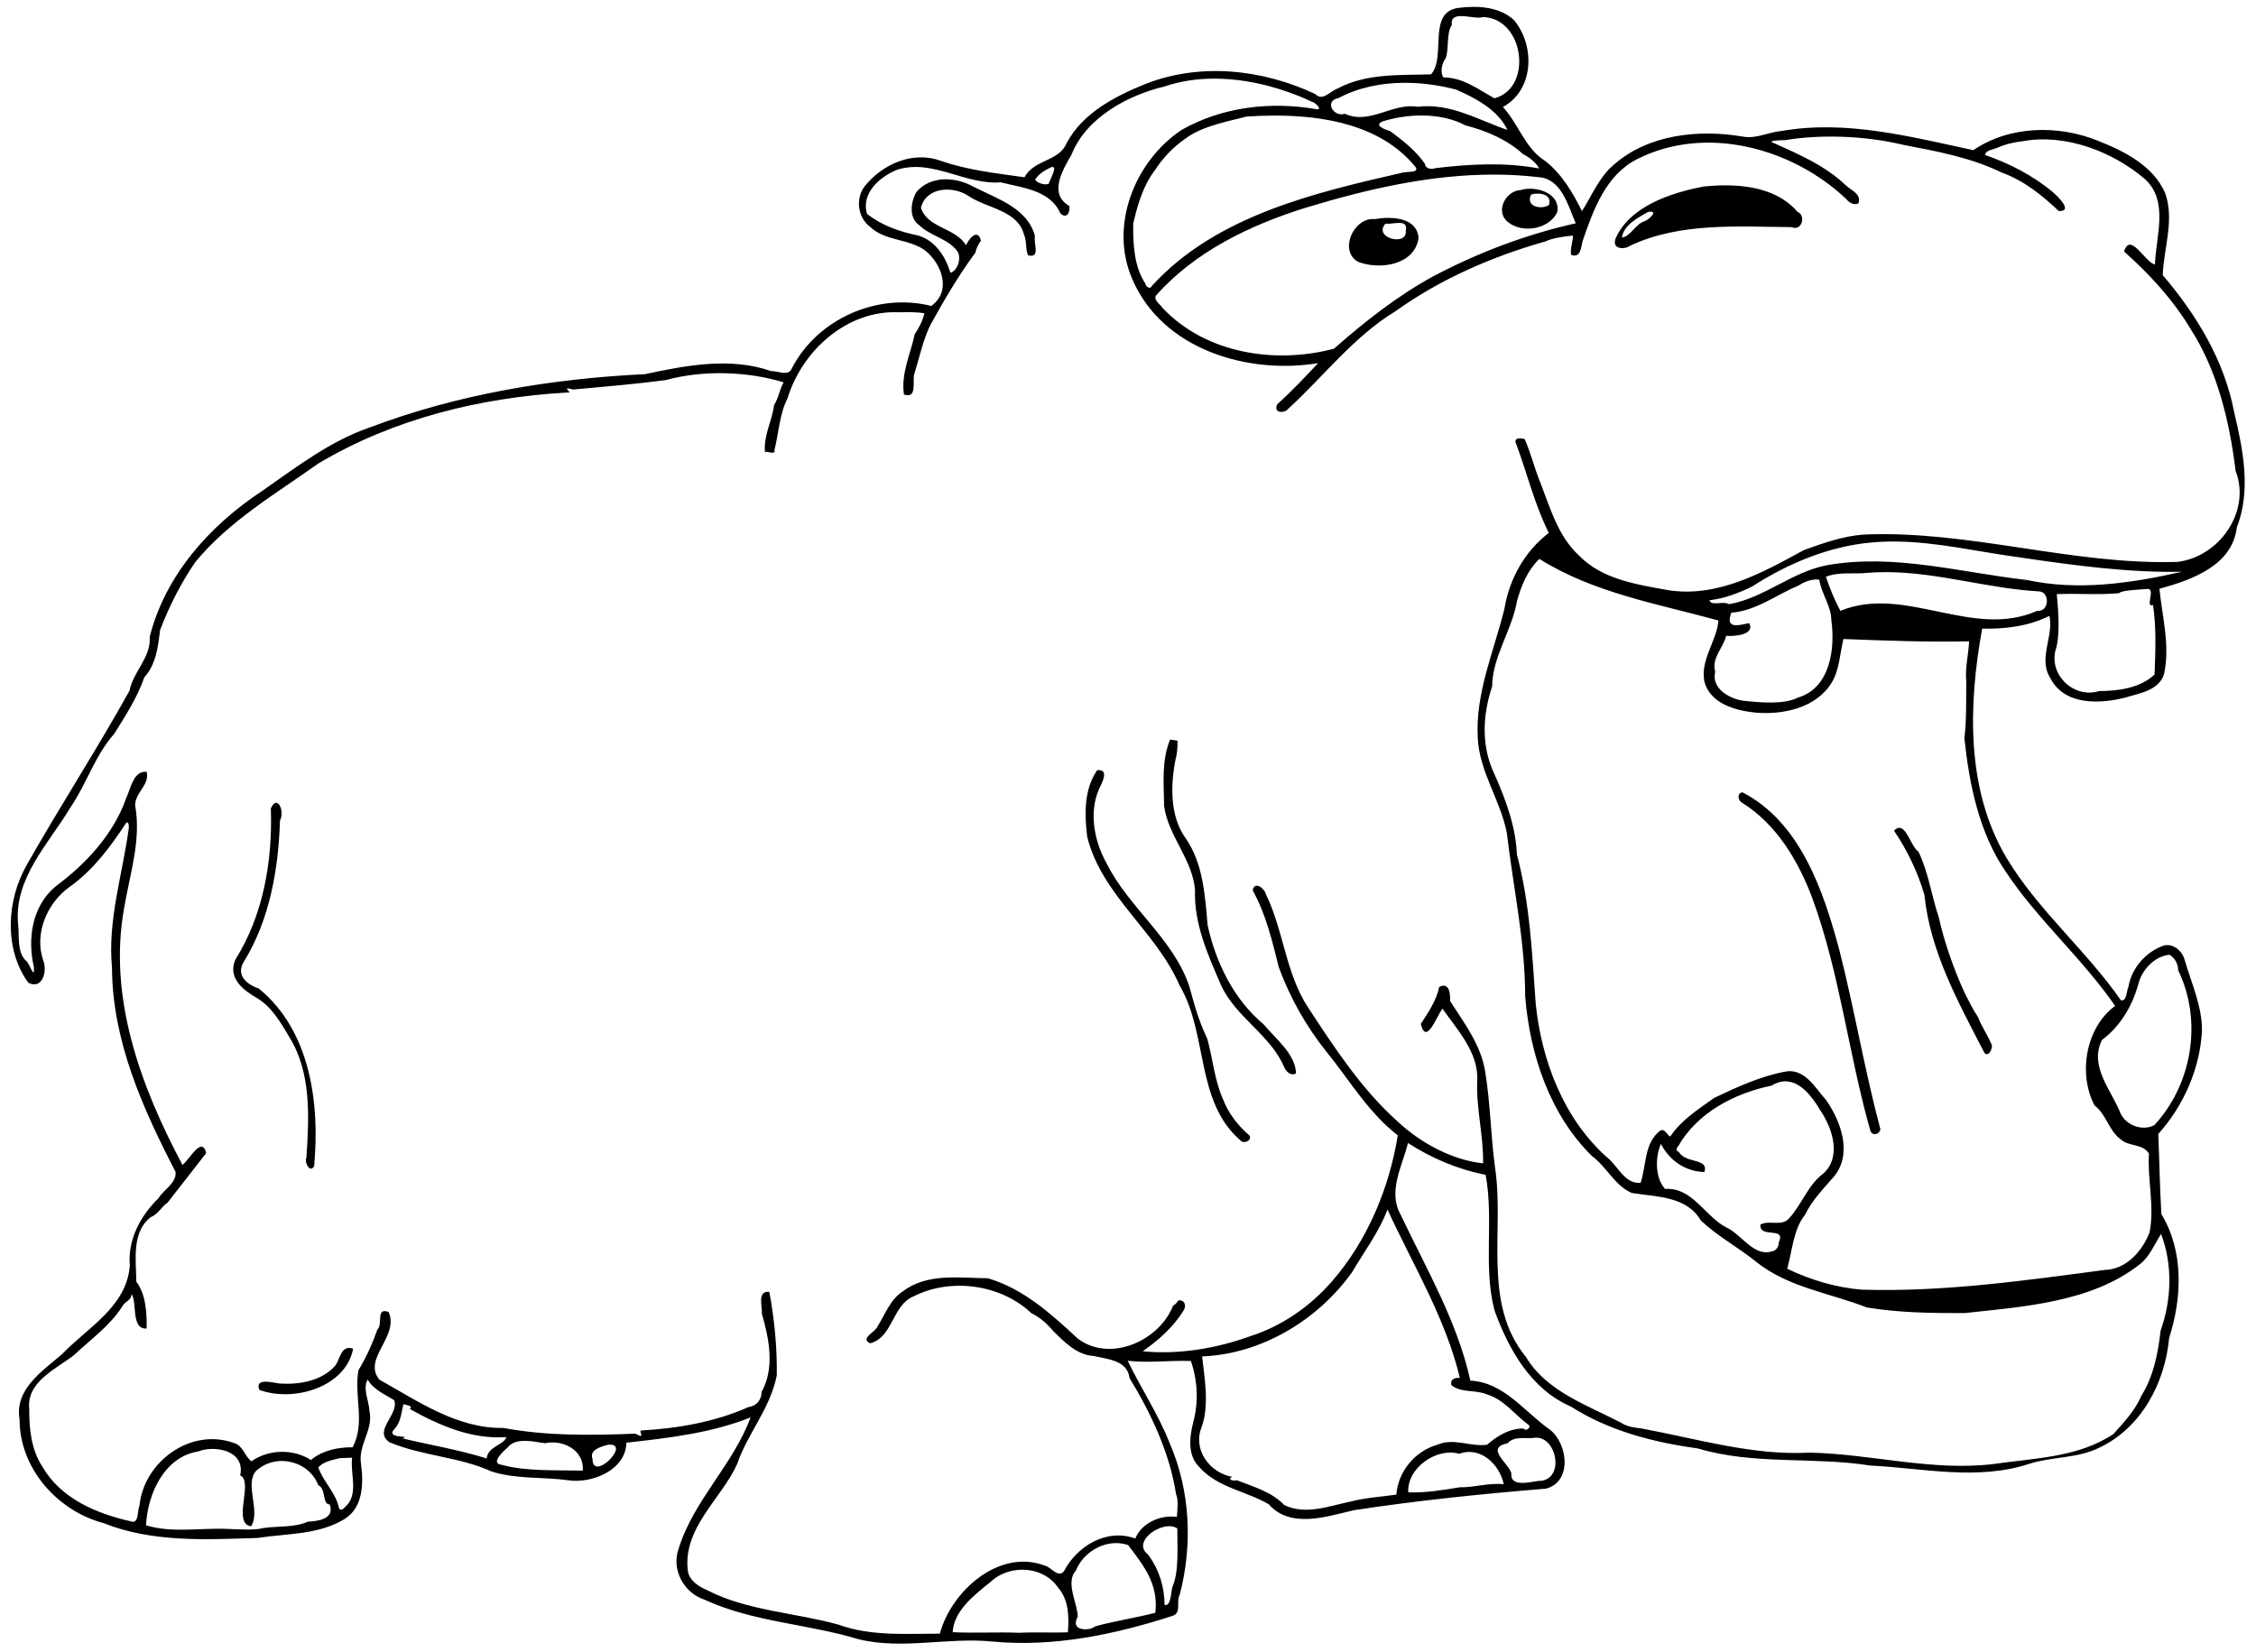 <?xml version="1.0" encoding="UTF-8"?>
<svg width="1857pt" height="1360pt" version="1.1" viewBox="0 0 1857 1360" xmlns="http://www.w3.org/2000/svg">
<path transform="scale(.8)" d="m1515.7 7.072c-5.1 0.026-10.1 0.416-15 1.016-32.6 4.325-12.3 50.111-28.2 68.424-32 1.025-66.8-1.263-96.3 14.625-7.4 2.45-15.3 13.603-22.9 5.638-54.6-25.7-119.4-32.713-176.3-9.738-30.9 12.688-63.2 29.643-79.6 60.343-7.7 18.97-33.9 16.78-43.2 35.06-28.9-4.12-58.1-7.2-85.96-16.89-28.74-10.51-59.83 3.07-78.19 25.7-10.07 12.45-7.7 32.69 5.25 42.25 15.79 14.92 39.73 11.88 56.79 24.38 16.64 13.48 27.53 41.48 6.11 57-55.09-14.03-116.88 13.13-143.2 63.69-3.52 9.4-14.45 3.02-21.57 3.33-41.84-14.62-87.49-5.92-129.72 3.13-96.57 4.7-192.97 20.66-283.66 55.01-40.92 14.11-75.61 41.08-110.76 65.5-53.67 35.48-99.23 86.41-115.26 149.82 1.53 21.37-16.88 35.38-20.75 55.43-33.617 60.53-71.505 118.91-105.74 179.25-20.803 36.62-23.615 86.55 1.61 121.36 14.9 7.4 19.613-12.45 15.338-22.99-9.412-27.46 3.613-58.37 26.313-75.12 24.762-17.33 42.999-42.01 59.409-67.01 2.79 0.06 2.28 4.08 2.3 6.06-6.44 47.77-21.99 94.82-17.26 143.62 0.24 74.84 31.57 144.74 65.37 209.94 1.28 11.7-12.12 18.1-17.55 27.2-18.43 18-31.78 42.5-29.5 69-2.86 42.4-43.208 63.9-69.871 91.6-20.187 17.4-48.924 36.1-43.549 67-0.112 50.3 38.862 94.1 86.2 106.7 50.81 20.2 105.47 17 158.81 15.3 30.24-4.7 63.25-3 90.08-19.9 18.64-12.2 18.81-36.7 16.21-56.5-3.2-19.1 12.89-35 8.75-53.9-0.41-10.5-7.35-23.1-1.88-32.7 5.95 10.6 17.58 15.1 27.32 21.3 5.2 14.8-22.26 31.5-4.8 43.3 33.94 14.2 71.44 14.8 104.96 30 25.14 8.1 52.44 5.5 78.51 9 24.43 3.9 59.68-10.3 60.18-38.6 43.16-4.8 87.09-9.8 127.79-26-17.82 48.5-58.57 85.3-73.88 134.7-7.96 21.7 4.93 45.7 26.56 52.9 49.88 23 106.02 24.8 158.13 40.6 45.51 11.2 92.65-2.3 138.81 2.5 62.8 5.8 125.2-7.3 184.6-26.5 9.5-3.1 3.4-15 7.3-21.6 13.5-51.3 11-107.2-10.3-156.1-11.5-29.5-29.7-56.7-43.2-84.8 21.6 2.5 43.7-0.6 65 0.2 7.1 20.3 8 42.5 2.4 63.3-3.8 15.2-6 33.9 6.3 45.9 18.7 21.2 48.2 24.6 71.5 38.3 22.2 25.3 59.3 12.7 87.4 6.1 65.6-10 131.7-16.8 197.8-22.2 27.3-7.2 22.4-46.2 4.2-60.6-26.4-18.4-47.2-48.8-82-50.6-13.5-61-45.3-114.9-71.7-170.7-13.6-23.8 1.9-50.8 7.5-73.8 24.4 15.7 51.4 27.2 79.9 32.7 8.6 46.1-2.7 94.2 9.1 139.5 14.6 40.2 37.5 81.2 78.6 99 39.4 25.1 84.7 36.8 130.6 43.1 57.8 17.3 118.5 8.3 177.4 17.6 54.6 2.7 110.9 15.9 164.4-2 23.3-7.2 49-5.3 71.2-16.3 43.4-20.4 67.7-66.7 72-113 13.3-41.4 15.2-89.2-8-127.5-1.7-28.1-2-55.1-3.2-82.4 26.2-29.1 43.1-67.8 45-106.7 0-25.4-11.1-48.9-18-72.98-2.6-8.93-12-17-21.7-14.1-18.5 6.57-33 23.42-36.1 42.88-2 3.3-1.6 15.5-7.8 13.1-35.8-51.45-85.1-92.34-117.5-146.29-42-70.66-39.3-157.73-25.1-235.97 23.3 0.51 47.9-2.34 69.2-13.18 4.7 21.1-12 43.83 1 64.23 14.5 28.09 50.7 26.62 77 19.92 14.6-4.54 35.5-7.36 40.1-24.94 6.1-28.98-2.1-58.63-4.9-87.03 32.8-9.04 75-23.68 79.6-63.12 15-38.5 6.4-80.19-2.8-119.04-10.1-53.03-38.8-100.09-73.4-140.63 1-28.07 12.4-56.89 2.4-84.7-12.5-28.09-41.8-42.75-68.9-53.51-40.9-16.62-91.2-15.74-128.4 9.6-64.4-13.75-130.6-31.31-196.9-19.8-13.6 1.05-26.3 8.41-40.1 5.87-45.5-7.75-97.6-2.46-133.4 29.36-14.8 12.52-22.7 32.64-32.3 47.29-9.3-18.8-20.5-37.87-37.4-51.31-21.3-13.2-27.5-38.03-43.9-55.81 32.2-17.703 33.2-63.04 11.5-89.328-11.5-10.621-26.9-13.818-42.2-13.74zm-12.6 9.485c7.6-0.066 17.9 2.822 23 0.994 42.4 1.487 51.4 72.999 11.6 83.609-16.4-8.973-32.5-21.561-52.5-21.461-3.7-4.825-1.6-15.187 2.3-19.625 3.7-10.725 0.4-25.173 6.3-34.398-1-7.23 3.4-9.068 9.3-9.119zm-253 64.382c34.3 0.103 69.4 9.571 100 23.881 2.8 0.27 11.8 8.77 4 7.5-46.9-8.11-96.4-2.33-138 21.19-48.7 32.23-75.1 98.94-51 153.88 30.9 72.17 118.7 98.32 191.1 86.31-13.1 14.15-27.4 29.07-42 42.4-4.6 9.11 7.4 9.6 11.3 4.58 36.6-33.49 67.6-74.49 110.4-100.42 46.1-33.07 99.6-56.34 154.2-71.82 6.8-3.29 19.6-5.34 28.4-5.99-0.2 6.64-3 13.08-2 19.76 10 3.85 10.1-7.58 11.8-13.91 11.1-32.22 23.8-68.3 56.5-84.69 70.3-35.45 159-11.47 214.4 40.8 3 3.79 7.8 7.05 12.9 4.98 3.7-9.63-7.5-13.54-12.9-18.67-21.8-20.9-50.2-32.67-77-44.83 4.3-1.89 9.7-1.34 14.6-1.7 36.4-6.03 81.9-4.58 120.5 4.66 34.5 6.7 70.5 13.08 102.5 28.83 22.5 8.01 41.4 23.33 58.5 39.48 15.5 0.54-1.3-15.19-6.1-19.52-20.5-16.97-44.3-29.33-69.4-38.04-0.6-4.75 8-5.68 12-7.38 8.7-4.06 18.4-6.01 27.9-7.13 42.4-7.3 90.6 10.44 124.3 39.21 24.8 22.76 11.2 58.85 10.3 87.85-9.8-1.37-25.3-34.34-31.8-13.33 26.3 23.34 50.4 49.65 68.6 79.94 27.8 43.44 39.9 95.2 46.2 145.92 16 41.5-16.6 88.36-59.9 93.58-108.4 3.4-214.1-32.78-322.6-28.15-21.4 1.49-41.7 8.81-61.7 15.93-43.2 23.71-90.3 49.97-141.8 40.95-31.6-5.79-66.3-11.14-89.7-35.35-21.6-19.98-29.5-48.8-39.8-75.19-6-14.59-9.6-30.11-16-44.54-3.4-1.14-12.2-2.13-8.7 5.08 11.3 30.56 19 62.35 33.5 91.42-24.9 19.08-40.7 47.53-45.7 78.28-10.8 43.62-30 86.86-27.4 132.7 1.6 34.87 23.4 64.07 29.9 97.72 6.6 56.14 18.9 111.75 18.9 168.49 4.9 59.7 25.2 121.1 68.6 164 15.2 11.1 23.4 30.4 41.1 38.1 25.1 4.1 56.3 3 71.1 28.4 17.3 16.3 38.8 27.7 57.3 42.8 32.9 26.1 75.3 31.7 113.4 46.6 33.1 5.5 67 5.9 100.6 5.8 61.7-6.7 130.4-11.2 179.9-49.9 10.7-8 15.8-21.8 22.3-31.5 12.1 31.9 10.8 67.7-0.5 99.5-2.6 23-7.2 46.8-19.6 66.7-6.4 15-18.1 27.7-29 39.7-36.1 24.2-81.3 24.7-123 30.8-63.4 7.7-125.9-10.3-189.1-11.7-58.8 3.3-117.2-14.5-173.7-24.9-7-0.8-14.3-1.7-20.3-5.6-34.9-18.4-77.1-32.2-98.4-68.1-45.1-55.1-21.9-129.9-31.7-194.7-4.4-32-4.8-66-10.1-98.6-4.3-27.6-21.6-50.1-36.2-72.9 0.4-6.9-0.6-20-11.2-14.4-2.8 14-11.2 26.1-18.9 38 5.6 23 16.5-8.5 22.3-15.7 14.2 20.5 37 44.5 35.8 73.3-1.4 28.9 6.5 57.2 6 85.9-32.4-3.4-65.1-21.6-88.2-43.3-36.8-33-64.5-75.3-91.5-116.5-23.5-35.4-25.4-79.49-43.8-117.19-1.5-6.17-11.6-13.88-13.6-4 13.7 24.6 20.1 52.11 26.9 79.18 11.4 31.11 27.9 60.51 48.6 86.41 23.9 29.4 43.4 63 73.8 86.6-8.8 54.6-31.4 108.7-68 150.6-22.4 25.7-51.6 45.9-84.1 56.2-34.1 12.4-73.5 19.1-110.3 15.4 16.5-11.6 32.1-25.4 42.5-42.8 2.6-5.4-0.1-10.1-5.6-9.6-1.8 1.9-3.1 4.4-5.6 5.3-14.1 36.4-64.9 59.1-98.1 34.1-28-26-55.8-51.1-92.3-62.1-29.15-0.3-62.8-5.7-87.75 13.5-13.25 8.5-18.14 23.7-26.15 36.2-1.74 5.5-18.53 12.2-7.51 17.2 23.7-6.1 22.44-39.2 44.92-48.4 38.17-19.3 89.69-12.3 120.99 17.4 8.7 4.2 16.5 11.1 22.8 18.7 11.5 11.3 24.4 24.5 41.6 25.4 14.1 3.3 34.3 4.3 36.6 22.6 21.7 35.7 41.5 77.1 47.9 119.7 2.5 4.8 1.4 15.8 0.8 23.3-16.6-2.5-36.3 6.2-42.8 22.2-29.3-10.7-59.9 7.6-73.5 33.9-6.4 6.9-13-4.6-19.6-6-47-17.9-96.27 26.3-107.95 70-34.92 0-70.57 2.9-104.09-9.2-44.46-12.4-94.66-14.4-135.25-35.5-8.18-3.4-17.64-9.3-19.76-18.6-6.63-44.8 34.8-75.8 50.51-111.3 10.97-32 33.73-56.2 40.79-91.1 0.45-28.7-2.5-58.4-7.66-86-12.78-1.4-7.17 14.7-7.65 22.6 7.45 25.7 13.41 55.7-0.33 80.4 0.03 7.9-5.19 14.5-13.11 15.4-34.66 15.4-72.7 22.1-110.43 24.2-4.12 0 5.47 9.8-6.25 3.3-45.4 1.8-91.06 2.5-135.91-5.9-47.71 0.8-87.85-27.6-127.59-49.7-17.66-21.7 20.66-44 9.58-69.6-13.71-5-5.51 12.3-11.62 18.1-5.14 14.6-11.51 28.7-19.49 41.9-4.72 26.8 7.37 54-5.95 79.2-15.24-0.1-30.95 3.2-42.99 13.1-18.06-11.7-43.47-11.1-61.1 1.3-6.79-4.6-8.5-16-17.57-18.6-44.58-16.6-93.34 19-97.69 64.5-2.44 4.5-0.09 19.2-9.02 15.9-35.408-8-71.957-23.4-90.945-56.4-11.312-17.2-13.613-38.7-13.4-58.8-3.313-28.1 27.175-41.3 45.85-55.7 17.2-16.2 37.805-30.8 50.115-50.7 2.59-4.8 9.43-5.8 9.22-12.4 6.21 8.8-0.93 36.6 15.59 35.6 0.23-16.2-0.76-35.1-10.62-48.2-0.15-22-5.23-50.9 14.84-66.4 7.52-3 10.98-10.7 17.34-15 13.19-16.9 26.7-34.1 39.7-50.9-4.49-18.5-17.34 7.1-24.44 12.1-42.91-80.8-76.85-172.1-59.9-264.85 5.85-34.65 17.64-69.66 11.25-104.88-0.37-13.46 15.22-21.16 11.86-34.78-13.53-1.22-16.15 16.3-21 26.87-13.09 37.44-41.355 67.77-72.705 91.05-24.213 20.3-29.176 53.65-22.338 83.08 0.912 14.61-4.787-4.99-8.162-6.55-9.613-9.18-6.601-25.69-8.088-37.55-4.613-47.11 31.401-82.78 53.738-120.07 16.725-24.4 25.413-53.79 45.215-76.03 11.6-18.6 23.63-37.1 30.88-57.97 12.29-13.58 14.38-32.67 16.17-48.52 9.43-24.6 21.39-48.38 36.32-70.13 34.65-42.18 82.39-70 126.29-101.27 77.21-46.16 167.01-68.13 256.45-73.25 7.49 1.19-8.54-7.11 6.05-3.06 31.74-2.87 63.54-5.58 95.13-9.69 39.41-10.83 85.2-8.82 121.4 2.29-4.23 7.15-5.09 16.21-9.79 23.2-2.01 16.47-11.04 31.57-9.39 48.59 2.61-1.5 11 3.74 9.85-2.49 4.24-17.15 5.24-37.17 13.3-52.67 14.9-49.07 61.13-91.12 114.34-88.73 8.82-0.1 17.83-0.47 26.57 1.05-2.54 9.51-5.36 14.31-9.95 21.44-4.33 20.48-14.33 40.39-11.12 62.13 13.56 4.69 8.89-12.71 10.37-20.3 5.43-17 9.85-38.61 17.68-52.78 13.9-25.18 28.42-49.9 45.56-73.03 0.7-4.5 3.2-8.51 5.6-12.34-3.5-13.25-12.56-1.41-15.35 4.88-10.8-18.3-39.97-17.59-46.39-38.69 5.72-22.01 34.19-22.75 50.13-11.31 18.61 12.06 49.51 14.27 55.91 38.96 3.1 6.74 1.2 14.59 4.2 21.34 13.3 3.62 5.2-13.29 7.1-19.73-7.7-29.11-39.4-38.56-63.3-50.86-18.41-10.3-44.13-11.71-58.81 5.57-5.77 10.32-7.95 26.49 3.11 34.14 11.31 11.05 28.76 13.35 38.71 26.15 5.47 7.19 0.57 20.7-6.71 22.73-4.99-16.64-15.38-32.9-32.89-38.28-19.16-3.97-37.44-10.15-52.91-22.34-6.41-21.41 13.55-38.76 31.68-45.66 36.28-10.9 69.52 16.06 105.92 13.2 22 5.59 50.8 8 61.2 31.72 6.7 6.8 10.5-1.22 9.3-7.43-21.9-12.59-6.4-37.51 2.4-53.01 15.4-38.85 59.6-61.416 95.2-69.803 16.7-5.737 34.4-8.251 52.3-8.198zm194.4 4.276c18.2-0.12 36.5 2.478 53.5 6.935 18.5 8.01 43.1 20.3 53 41.57-30-10.25-59-28.01-92.2-23.82-26.1-4.5-49.5 18.96-74.9 7.2-12.3 3.8-21.6-13.53-6.7-16.13 20.4-10.957 43.8-15.602 67.3-15.755zm18.8 33.625c15.8 0.1 31.4 3.19 44.6 10.2 21.2 5.41 42.8 14.57 59.4 29.72 6 2.74 15.2 10.43 16.1 14.59-34.6-6.54-71.4-4.55-106.6-0.3-3.7 1.56-10.2 0.65-10.6-4.3-9.2-13.74-23.6-24.72-35.8-33.82-4.6-1.38-17.5-5.77-7.9-9.97 12.7-3.95 26.9-6.2 40.8-6.12zm-152.7 0.1c52.1-0.17 110 9.9 144.9 51.78 6.5 7.04-6.1 5.88-10.8 6.58-90.4 20.69-193 44.08-259.4 116.81-2 4.42-6.5 0.68-6.9-2.43-11.6-17.32-12.7-41.17-12.4-61.71 2.5-10.06 7.9-36.34 22.5-55.01 8-12.67 19.2-24.04 31.4-32.45 17.8-13.65 50.4-18.99 62.5-22.56 9.1-0.6 18.5-0.98 28.2-1.01zm-228 52.86c5.6-0.4-2.1 12.64-3.6 17.39-4.3 1.53-11.2-0.6-14-4.18 3.6-6.19 10.5-10.06 17-13.12 0.2-0.05 0.4-0.07 0.6-0.09zm455.6 7.87c15.2 0.05 30.4 0.92 45.7 2.74 22.9 1.99 29.7 29.67 37.4 47.39-50.9 11.41-100.1 30-146.2 54.34-37.3 20.3-70.9 46.85-102.6 74.72-60.6 16.12-132.3 4.94-176.6-42.26-2.3-3.78-8.5-7.04-6.8-12.14 40.5-45.71 97.2-72.87 154.6-90.75 63-19.13 128.5-34.26 194.5-34.04zm237.4 11.07c-7.6-0.02-15.2 0.44-22.4 1.17-34.1 6.43-76.2 20.43-90.8 53.35-4.3 11.31 8.7 12 15.1 7.5 51.3-24.01 110.1-19.48 165.8-19.02 10.9 4.64 15.2-12.25 6.2-15.74-18.1-21.12-46.5-27.21-73.9-27.26zm-201.7 3.49c-3.3 0.03-6.5 0.48-9.2 1.37-14.1 0.47-25.2 18.76-15.8 30.36 13.9 15.33 45 11.12 53.5-7.96 2.6-15.96-14.1-23.89-28.5-23.77zm8.1 4.99c7.1-0.03 14.5 3.04 11.7 11.79-8 5.14-24.4 1.61-18.3-10.82 2-0.61 4.3-0.96 6.6-0.97zm116.6 18.6c7.2 0.22-3.3 9.14-7.1 10.07-9 3.12-13.5 15.14-22.6 16.6 1.6-12.93 16.6-20.55 26.9-26.44 1.2-0.18 2.1-0.25 2.8-0.23zm-270.2 6.4c-4.8 0.01-9.6 0.51-13.8 1.25-21.5-2.23-37.5 32.24-17.4 43.87 21.9 8.77 58.5 3.64 62.4-24.41-1.2-16.19-16.5-20.71-31.2-20.71zm11.3 5.17c4.8 0.03 8.3 1.55 6.7 8.18 2 16.33-34.1 7.42-20.8-7.47 3.3 0.71 9.3-0.74 14.1-0.71zm510.3 327.89c43.7 0.32 86.7 10.98 129.9 16.57 54.5 8.1 111.4 15.67 165.2 14.54-52.2 11.83-106.6 19.9-159.5 8.49-68.1-7.66-136.2-27.37-205.3-15.31-36.4 6.62-65.3 34.12-101.4 40.21-5.6-3.59-18.2 2.29-20-4.08 15.3-1.7 29.8-7.32 43.6-13.92 36.9-23.84 79.1-41.58 123.2-45.52 8.2-0.75 16.3-1.04 24.3-0.98zm-366.1 17.88c55.7 35.05 121.9 46.23 184.2 63.39-1.5 20.96-18.6 39.64-14.5 62.54 5.7 22.8 31.5 30.07 52.1 32.2 28.6 2.65 63.2-4.6 79.1-31.01 8.1-13.57 8.2-29.77 12-44.68 43.1 1.69 86.1 3.33 129.3 2.39-0.7 13.71-4.3 27.22-3 41.04-0.1 18.47 0.3 42.09-1.9 58.72 5.1 47.79 15 97.07 42.7 137.56 33 49.59 78.7 88.93 112.4 137.89-29.7 21.6-38.6 69.1-21.2 102.4 12.4 9.4 14.6 26.1 27.3 35.2 8.5 7.4 22.2 3.9 28.7 14.4-1.7 26.9 5.9 54.1 0.7 80.8-7.2 19.3-24.1 38.4-46.1 38.9-83 11-166.5 22.9-250.4 20.3-26.5-2.2-52.5-10.1-76.4-21.5 5.2-18.4 6.4-41 18.4-55.6 7.2-15.1 19-26.8 29.7-39.3 19.3-23.3 7.3-56.6-8-78.6-11.2-12.6-22.2-33.2-42.2-29.4-25.9 5-49.6 15.9-73.1 27.1-16.2 11.7-33.9 22.7-45.1 39.7-3.5-1.3-5.3-8.5-10.2-6.2-16.9 12.8-14.2 35.5-20.3 53.8-16.4 1.7-23.3-17.4-34.4-26-45.1-40.1-67.7-100.3-73.6-158.6-3.7-51.19-5.8-102.24-19.3-153.14-1.2-29.03-11.6-56.82-23.3-83.17-13.5-28.25-12.1-60.51-2.2-89.73 0.2-30.65 20.4-57.86 25.6-88.07 4.3-15.9 11-31.69 23-43.33zm359.2 13.63c51.9 0.55 102.5 16.77 154.3 19.78 11.8-0.25 11.8 21.23-1.3 20.04-66.5 29.6-136.3-27.22-202.4 0-6.2-11.08-11-23.36-15-35.04 13.1-5.35 28.1-2.61 42.1-3.97 7.4-0.65 14.9-0.89 22.3-0.81zm-74 7.56c1 0 1.9 0.07 2.8 0.21 2.2 14.54 12.2 26.66 12.4 41.64 4.1 29.21-1.1 69.79-34.2 79.64-14.8 7.62-39.7 4.94-55 3.47-14.6-1.57-34.6-12.27-30.3-30.01-3.9-14.61 8.2-24.24 11.3-36.98 7.1 0.69 30.2-0.59 23.7-13.04-10 1.92-25.1 7.02-18.4-10.79 25.3-1.78 46.1-18.31 68.8-27.75 5-3.28 12.2-6.42 18.9-6.39zm340.6 9.69c8.6-0.47-3 19.82 5.6 16.53 3.6 23.58 2.4 47.91 1.6 71.55-14.9 14.06-37.4 16.98-57.1 17.06-25.2 7.81-50.7-15.24-45.1-41.06 5.1-14.78 3.5-38.32 1.6-58.71 21.4-0.92 42.9 1 64.3-0.98 1.3-2.9 20.3-3.65 28.2-4.28 0.3-0.06 0.6-0.1 0.9-0.11zm-1005.7 155.03c-9.1 21.7-6.5 45.67-6.2 68.57 4.3 30.88 29.3 54.8 31.8 86.36-1.3 34.49 13.3 66.71 26.7 97.7 15 33.1 50.8 51.1 65 84.4 2.1 4.6 6.4 9.4 12.2 6.6-0.4-19.7-20.4-35.1-33.6-50.8-30.5-25.5-48.8-63.2-57.3-101.51-2.8-30.79-4.5-63.49-22.7-89.8-16.3-22.7-15.6-54.38-10.3-81.47 1.8-6.13 2-12.57 2-18.88-1.9-0.3-5.7-0.88-7.6-1.17zm-73.9 31.44c-0.4 0.01-0.7 0.04-1.2 0.08-13.7 19.91-13.1 45.72-10.2 68.73 14.9 60.04 70.9 96.97 94.9 152.58 29.6 50.1 16.1 119.3 62.7 159.7 3.8 4.6 13.6-1.1 8.5-5.8-11.5-10-20.8-22.1-26.3-36.3-8.8-19.6-10.6-41.6-16.2-62.3-9.9-21-13.5-36.1-18.6-54.2-16.6-49.27-62.1-80.6-84.9-126.21-12.9-22.83-18.6-52.49-8-76.72 2.9-6.15 10.6-19.85-0.7-19.56zm662.7 22.83c-5.9 1.11-4.6 8.6-0.2 10.82 35.7 22.36 58 60.23 72.4 98.85 28.1 77.09 37 159.39 59.3 238.09 1.7 6.1 9.2 4.9 10.5-0.9-16.3-61-26.7-123.5-42.3-184.7-16.4-61.06-40.2-131.39-99.7-162.16zm-1508.6 10.83c-1.75-0.02-3.71 1.62-5.52 5.83 1.82 53.79-7.55 109.42-36.59 155.69-7.85 18.61 7.65 30.81 21.27 38.81 15.99 9.1 25.28 25.5 34.38 40.8 22.77 36.7 20.28 82.6 17.55 123.9-2.4 4.5 3.23 16.4 7.9 9.1 6.03-64.1-3.56-139.5-56.83-182.9-12.6-4.5-24.37-13.9-15.01-28.46 26.34-42.95 35.2-95.09 36.72-144.56 3.83-7.13 0.63-18.13-3.87-18.21zm1669.8 25.76c-1.6 0.08-3.3 0.96-5.2 2.93 13.7 20.28 24.5 42.75 31.3 66.2 5.9 58.25 34.8 110.34 61.2 161.44 3.7 6.8 9.2-2.7 8.1-7.1-4.2-10-10.4-19-14.4-29.1-5.4-7.9-9.5-16.6-13.8-25.1-10.9-23.97-20.5-50.95-26.4-77.4-7.6-22.3-10.5-46.29-21-67.58-6.8-4.14-11.4-23.57-19.1-24.28-0.2-0.02-0.4-0.02-0.7-0.01zm278.2 130.6c5.4 2.83 9.1 9.89 9 16.09 25.1 51.48 14.7 116.98-24.6 159.28-12.2 6.4-28.4 0.4-34.5-11.6-9.3-24.2-33-48.8-19.3-76.1 19-14.2 31.2-35 37.4-57.5 3.7-14.76 16.5-28.54 32-30.17zm-395.7 130.27c15.7-0.3 27.9 15.4 36.3 29.6 12.4 18.2 22.4 47.6 3.5 65.1-16.3 12-22.3 32.2-35.8 46.7-7.5 8.2-20.8 1-29.2 6.1-1.1 14.7 27 1.4 18.9 18.2 0.3 4-2.7 8.9-7 9.2-18.6 6.2-31.3-17.6-47.2-24.7-22.3-11.7-34.3-41.1-62.8-39.5-10.4-11.4-10.2-33.1-4.2-46.3 8.7 17 25.3 28.6 44.7 28.9 4.8-14.6-19.2-8.2-26.5-20.9-3.2-0.3-2.2-4.3-0.4-5.7 19.7-34.5 57.9-54.4 95.7-62.2 5-3 9.6-4.4 14-4.5zm-408.9 131.9c26.1 56.8 59.8 111.8 74.5 173.4-4.5-0.7-10.5 1-8.6 7.5 10.5 8.2 24.8 4.3 36.4 9.4 17.6 5.1 28.5 20.9 42.7 31.2 3.5 1.9-2.1 7.7-5 3.9-14.4-0.2-27.1 7.6-37.5 16.7-17 2.3-34.4-7.3-50.9-0.1-23.3 6.6-40.5 27.3-42.5 51.4-15.6 2.3-31.4 3.1-46.7 7.1-22.3 4.5-46.6 14.4-68.7 3.6-13-13.8-31.7-18.7-48.7-25.5-3.3 1.1-10.4-0.6-4.9-3.5-22.6-4-41.1-27.7-31.1-51.8 8.1-22.8 2.2-53.7 0.3-72.1 61-2.4 119.3-37.4 154.5-87 12.4-21.2 27.5-40.9 36.2-64.2zm-1068.3 142.5c-8.44-0.2-9.95 11.8-14.08 17.9-13.83 16.1-37.25 20-57.35 18.7-7.45-0.8-25.73-6.4-21.1 6.5 34.85 13 88.87-2.4 96.6-42.3-1.52-0.6-2.86-0.8-4.07-0.8zm55.79 57.9c2.39 0.8 10.69 1.5 6.55 4.9 30.45 16.9 63.49 31.5 99.37 28.9-2.47 8.2-19.15 9.6-20.25 22-28.24-8.9-59.44-14.1-86.88-20.7 11.94-3.3-17.79 0.9-8.31-9.2 6.96-7.2 7.22-17 9.52-25.9zm1165.7 34.4c20.9 0.1 28.9 40.9 5.2 44.4-7.4-0.4-32.3 8.6-30.9-7.6-2.4-10.4-27.9-26.3-3.7-31.1 6.1-7.4 17.7-4.6 26.2-5.4 1.1-0.2 2.2-0.3 3.2-0.3zm-1039.5 3.3c7.49 0.2 15.05 2 19.58 2.4 18.66-4.1 40.43 7.5 38.81 28.2-26.73-0.6-59.06 0.9-83.2-5.9-12.29-1.4 0.66-13.3 5.71-17.7 4.21-5.8 11.62-7.2 19.1-7zm86.64 3.9c20.22 0.3-18.23 38.4-18.24 14.8-3.79-9.4 9.1-13 16.1-14.7 0.78-0.1 1.49-0.1 2.14-0.1zm-409.59 4.4c15.8-0.1 33.03 7.7 28.85 27.3 14.07 6.3-8.76 49.7 11.24 52.3 9.92-16.1-7.18-43.5 5.15-57.1 20.44-18.5 54.19-10.5 64.02 15 8.04 3.2 3.8 20 11.7 19.6 5.35 15.3-12.45 17.2-22.69 17.8-13.3 6.1-30.67 4.3-45.47 6.5-10.15 2.6-25 1.3-37.2 0.9-27.74-1.2-56.7 4.5-83.67-3.7 1.45-31.9 18.68-70.5 53.6-76 4.1-1.6 9.2-2.6 14.47-2.6zm1293.4 3.1c18.1 0.1 32.1 16.8 35.5 33.2-16.2-1.6-29.6 3.4-45.5 3.2-17 2.8-35.3 5.9-52.7 5.2-1.7-24.9 29.1-46.5 52.4-39.7 3.5-1.3 7-1.9 10.3-1.9zm-1149.4 5.9c-2.32 16.7 7.48 38.1-7.51 51-1.43 2.2-5.54 4.2-6.13 0.3-3.43-15.5-16.16-26.7-21.16-41.2 4.85-6 14.61-7.8 22.08-9.6 3.18-0.1 9.55-0.4 12.72-0.5zm841.24 70.5c2.9 0.1 5.6 0.8 7.8 2.3-0.2 19.5 2 44-5.1 60.4-1.5 4.7-1.2 19.9-8 18.4-0.2-19-5.6-36.3-16.8-51.7-15.6-11.7 6.5-29.7 22.1-29.4zm-54.8 17.4c4.1 0 8.1 0.7 12 2.1 16.6 21.7 31.3 40.5 28 69.6-20.2 5.3-41.5 8.3-62 14-4.7 4.6-26.4 5.8-17.9-10 0.4-11.9-13.2-35.5-1.9-47.3 6.6-16.8 24.3-28.6 41.8-28.4zm-96.2 27.4c14.1 0.2 27.9 6.3 36.2 18.5 11 12.7 11.2 30 10 45.9-16.7 0.7-33.4-0.4-50 0.5-22.9-0.9-45.7 0.5-68.52-0.6 1.06-21.9 22.32-38.4 38.32-51.2 9-8.8 21.6-13.3 34-13.1z"/>
</svg>
